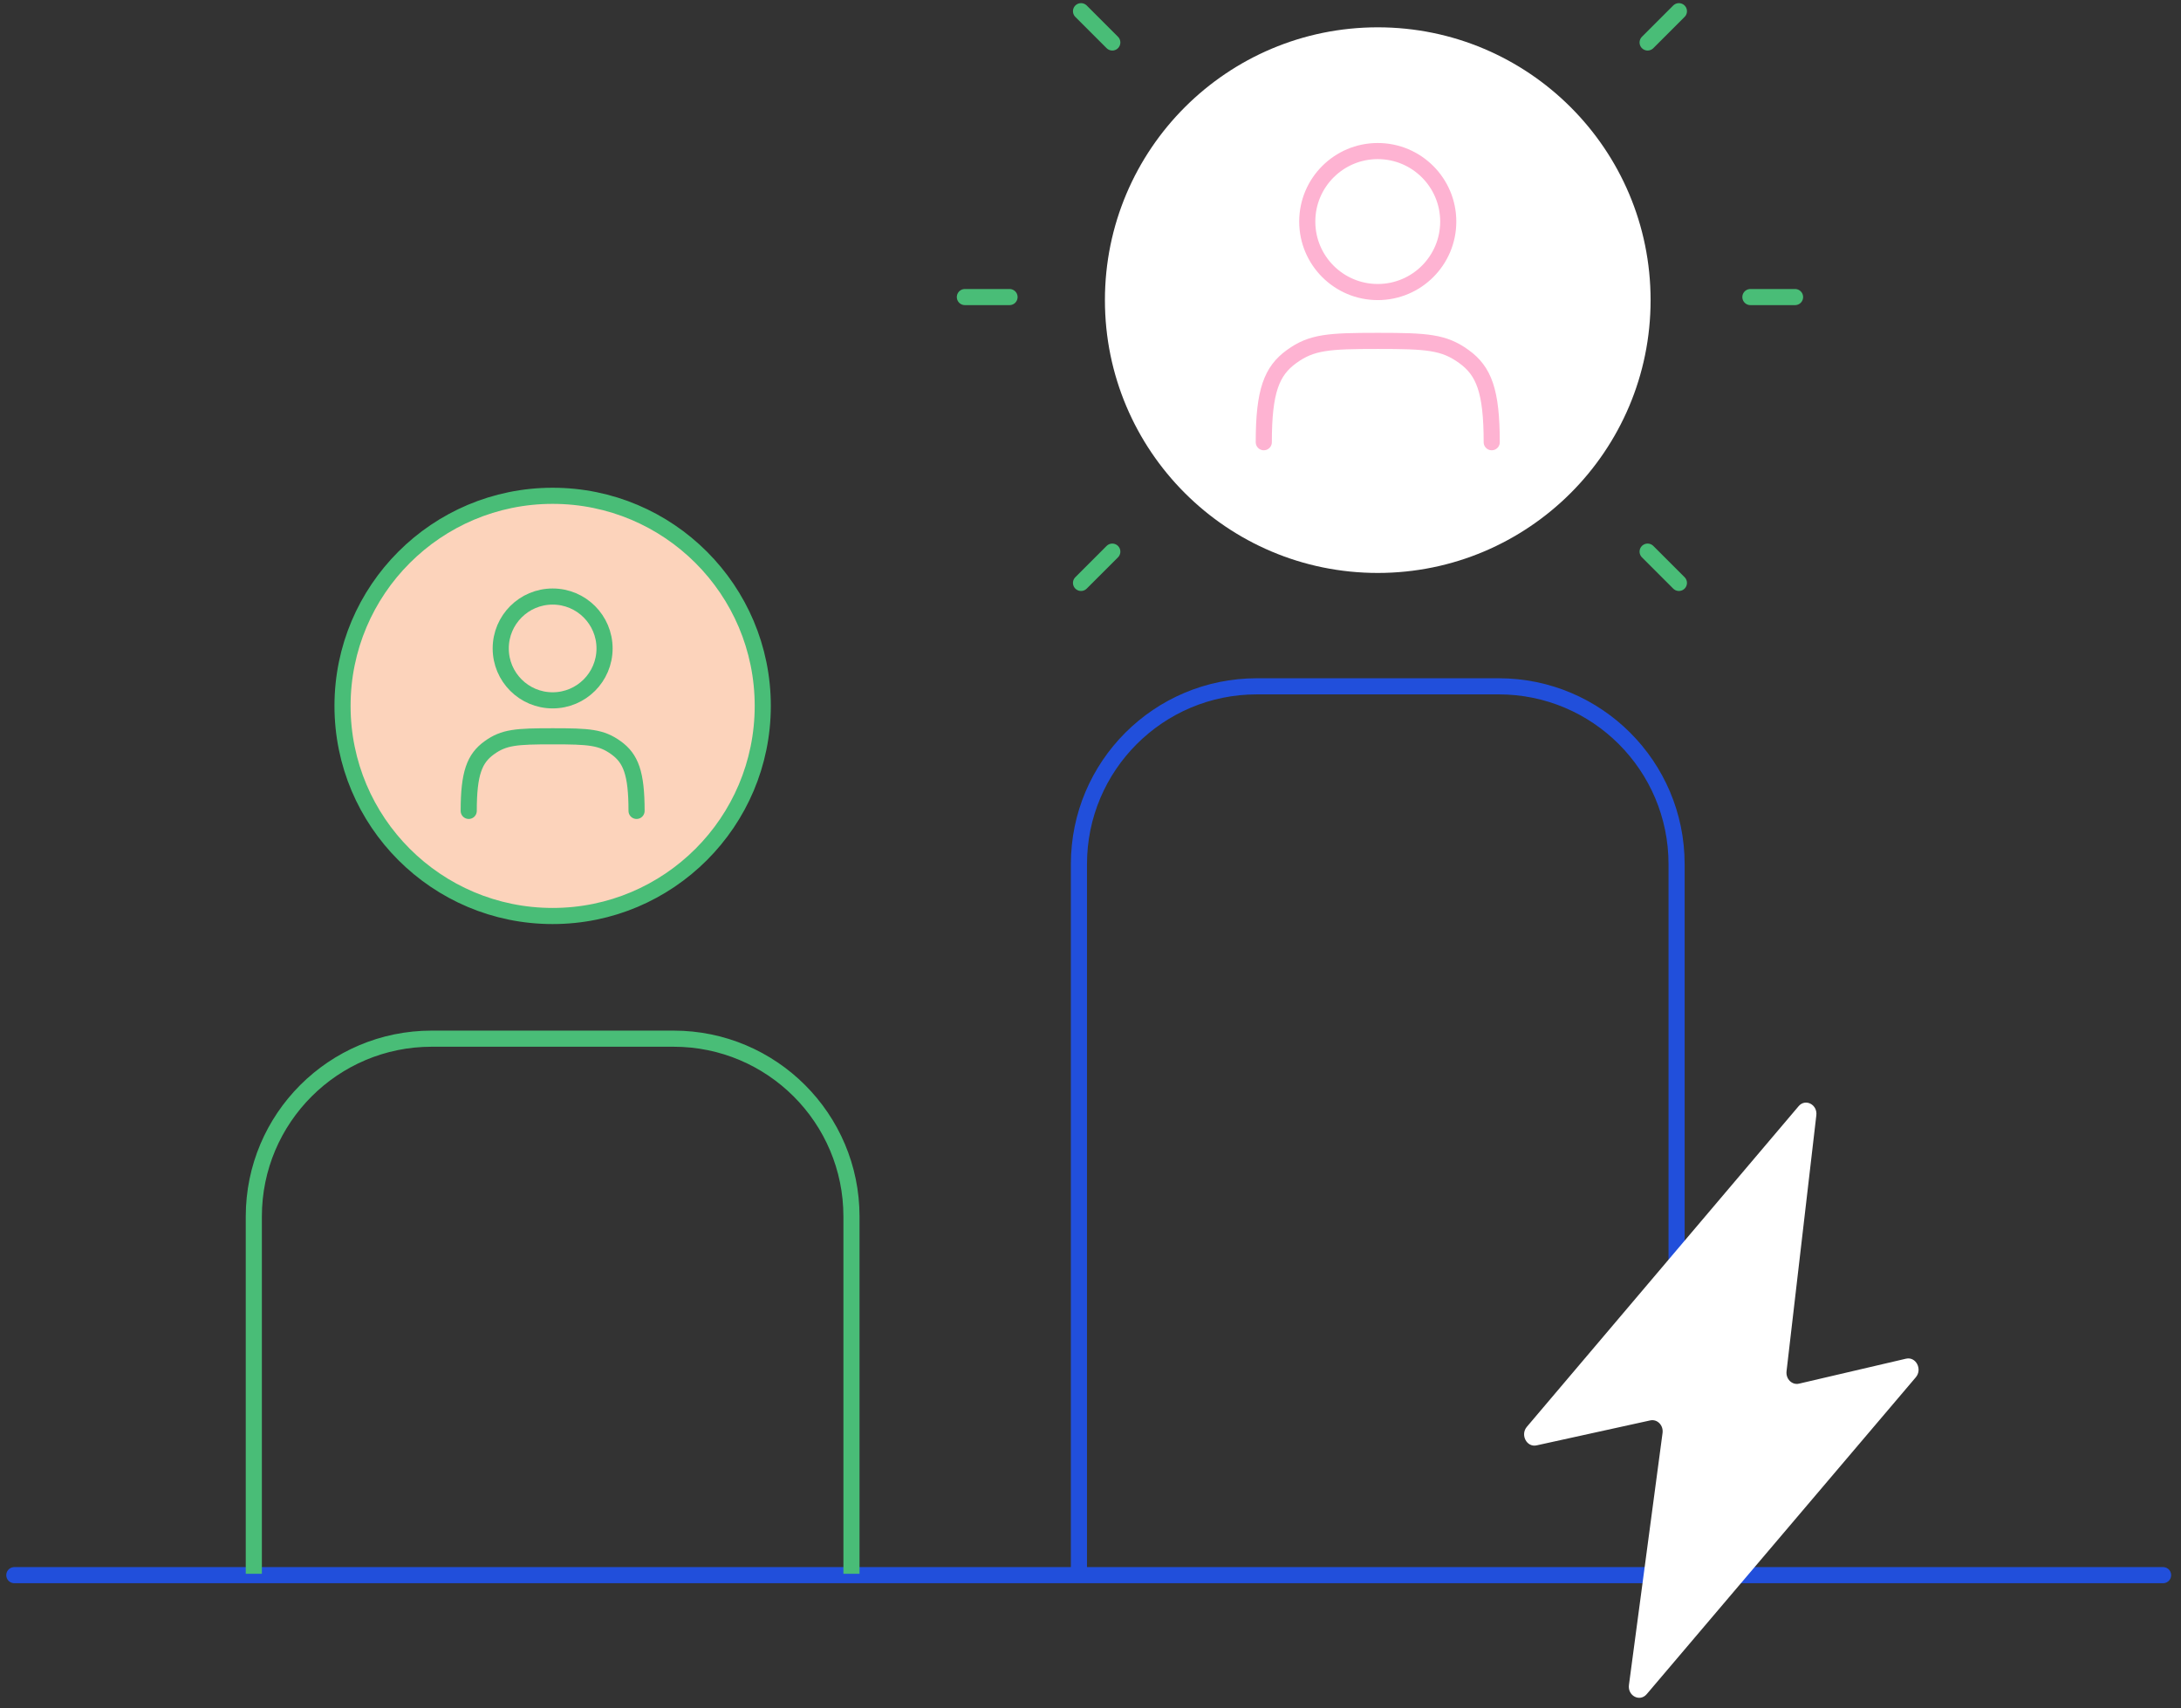 <svg width="203" height="159" viewBox="0 0 203 159" fill="none" xmlns="http://www.w3.org/2000/svg">
<rect x="0" y="0" width="203" height="159" fill="#333333" stroke="none"/>
<circle cx="51.438" cy="65.709" r="19.557" fill="#FCD3BB" stroke="#49BD77" stroke-width="1.5"/>
<circle cx="128.237" cy="27.938" r="25.395" fill="white"/>
<path d="M51.438 65.192C54.107 65.192 56.27 63.029 56.27 60.36C56.27 57.692 54.107 55.529 51.438 55.529C48.77 55.529 46.606 57.692 46.606 60.36C46.606 63.029 48.77 65.192 51.438 65.192Z" stroke="#49BD77" stroke-width="1.5" stroke-miterlimit="10"/>
<path d="M128.236 27.185C131.86 27.185 134.798 24.248 134.798 20.624C134.798 17 131.86 14.062 128.236 14.062C124.613 14.062 121.675 17 121.675 20.624C121.675 24.248 124.613 27.185 128.236 27.185Z" stroke="#FEB3D2" stroke-width="1.5" stroke-miterlimit="10"/>
<path d="M43.627 75.483C43.627 71.976 44.162 70.602 45.536 69.608C46.911 68.615 48.054 68.538 51.441 68.538C54.829 68.538 55.966 68.615 57.34 69.608C58.714 70.598 59.249 71.972 59.249 75.483" stroke="#49BD77" stroke-width="1.5" stroke-miterlimit="10" stroke-linecap="round"/>
<path d="M117.629 41.164C117.629 36.4 118.355 34.534 120.222 33.185C122.088 31.837 123.641 31.732 128.241 31.732C132.841 31.732 134.385 31.837 136.251 33.185C138.118 34.529 138.844 36.396 138.844 41.164" stroke="#FEB3D2" stroke-width="1.5" stroke-miterlimit="10" stroke-linecap="round"/>
<path d="M1.333 146.623H201.333" stroke="#214FDB" stroke-width="1.5" stroke-linecap="round"/>
<path d="M100.423 146.498V80.439C100.423 71.299 107.836 63.886 116.976 63.886H139.498C148.638 63.886 156.051 71.299 156.051 80.439V146.498" stroke="#214FDB" stroke-width="1.5" stroke-miterlimit="10"/>
<path d="M23.624 146.496V113.238C23.624 104.098 31.037 96.685 40.177 96.685H62.699C71.839 96.685 79.252 104.098 79.252 113.238V146.496" stroke="#49BD77" stroke-width="1.5" stroke-miterlimit="10"/>
<path d="M156.267 54.261L153.355 51.349M167.078 27.652L162.921 27.652M156.267 1.043L153.355 3.954" stroke="#49BD77" stroke-width="1.5" stroke-linecap="round" stroke-linejoin="round"/>
<path d="M100.618 54.261L103.529 51.349M89.807 27.652L93.964 27.652M100.618 1.043L103.529 3.954" stroke="#49BD77" stroke-width="1.5" stroke-linecap="round" stroke-linejoin="round"/>
<path d="M167.403 102.977L142.117 132.812C141.482 133.556 142.101 134.745 143.017 134.544L153.602 132.218C154.253 132.078 154.84 132.673 154.744 133.39L151.617 156.841C151.48 157.856 152.63 158.459 153.273 157.698L178.317 128.204C178.952 127.452 178.325 126.263 177.409 126.473L167.443 128.799C166.792 128.947 166.205 128.362 166.285 127.645L169.058 103.817C169.179 102.811 168.029 102.225 167.403 102.977Z" fill="white"/>
</svg>

